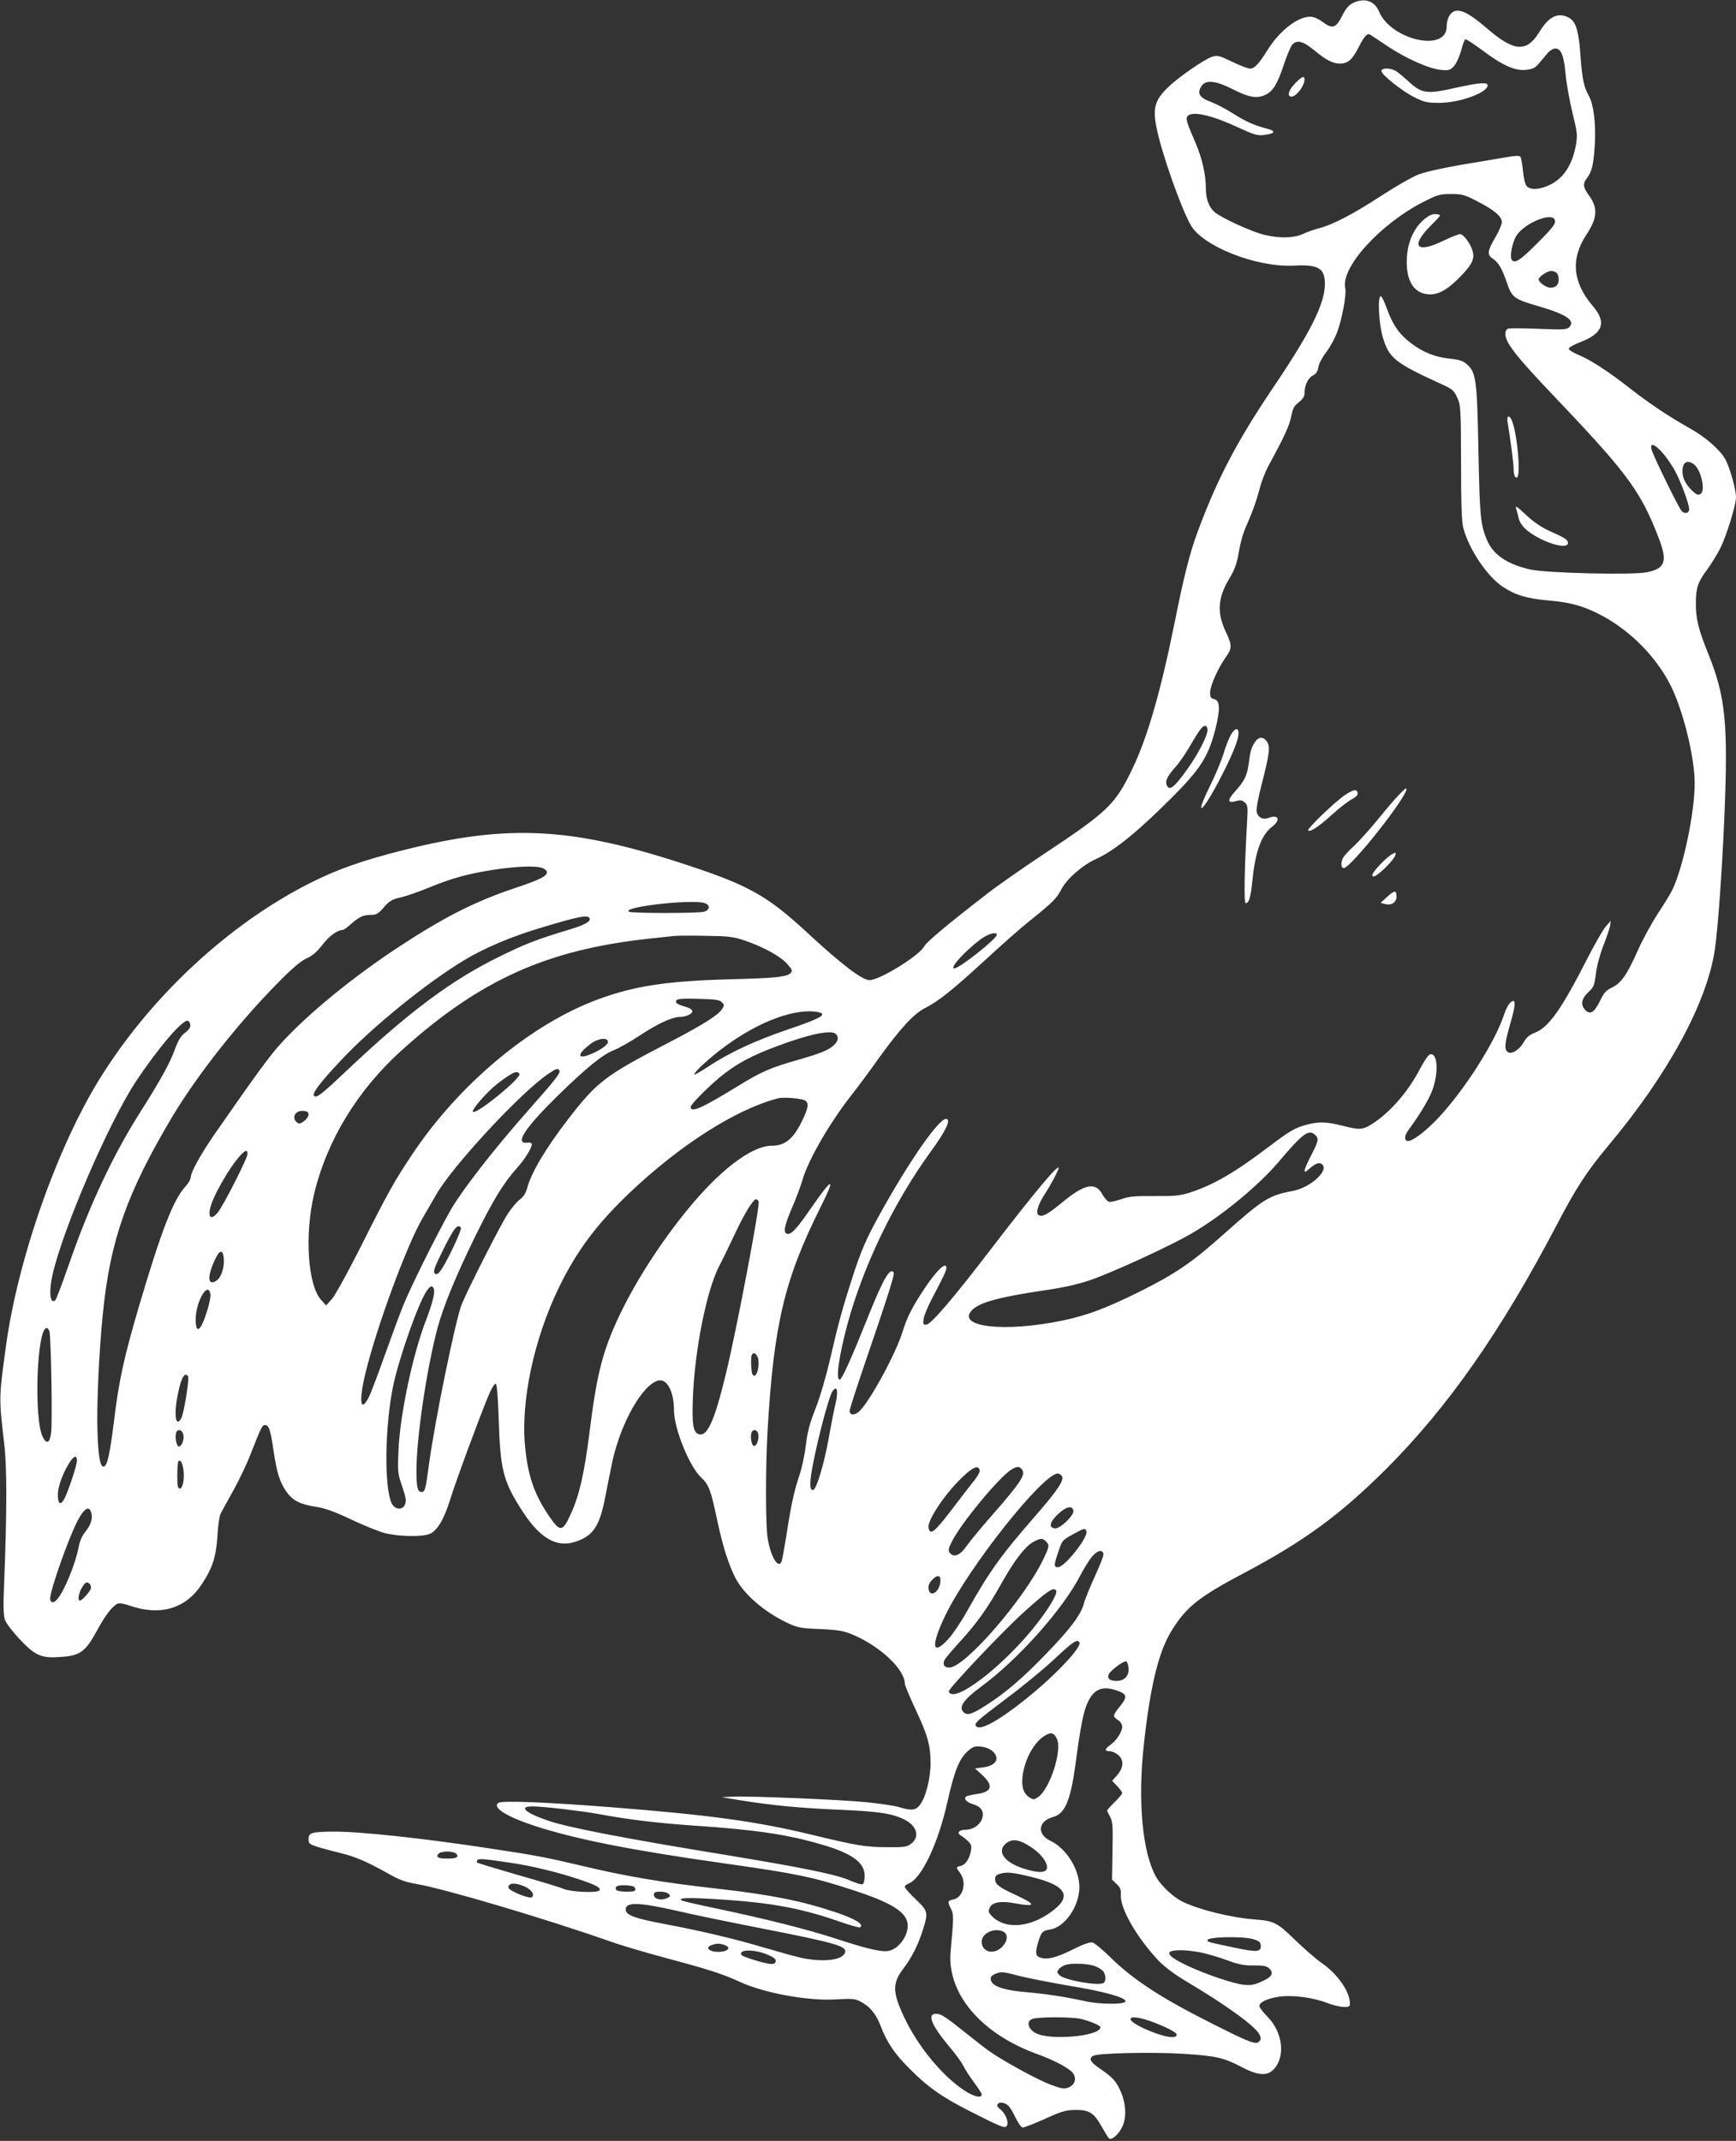 <?xml version="1.0" standalone="no"?>
<!DOCTYPE svg PUBLIC "-//W3C//DTD SVG 20010904//EN"
 "http://www.w3.org/TR/2001/REC-SVG-20010904/DTD/svg10.dtd">
<svg version="1.0" xmlns="http://www.w3.org/2000/svg"
 width="1038pt" height="1280pt" viewBox="0 0 1038 1280"
 preserveAspectRatio="xMidYMid meet">
<rect x="0" y="0" width="1038" height="1280" fill="#333333" stroke="none"/>
<g transform="translate(0,1280) scale(0.1,-0.1)"
fill="#ffffff" stroke="none">
<path d="M8090 12782 c-26 -13 -43 -33 -65 -77 -37 -73 -58 -80 -117 -36 -27
20 -54 31 -75 31 -75 0 -183 -85 -254 -199 -54 -86 -78 -111 -105 -111 -12 0
-60 18 -107 41 -79 38 -89 40 -121 29 -45 -15 -198 -120 -259 -179 -82 -78
-96 -127 -71 -248 29 -145 141 -465 202 -576 69 -128 394 -257 619 -245 146 8
185 -16 185 -110 -1 -120 -87 -291 -318 -632 -211 -314 -329 -540 -445 -855
-44 -118 -83 -272 -134 -530 -84 -415 -162 -689 -254 -881 -102 -213 -146
-256 -528 -509 -128 -85 -283 -193 -345 -242 -238 -184 -358 -285 -372 -311
-28 -55 -266 -202 -327 -202 -44 0 -169 95 -380 291 -229 211 -342 275 -698
393 -697 231 -1077 252 -1706 94 -243 -61 -395 -114 -560 -197 -486 -245 -951
-677 -1254 -1163 -257 -411 -493 -1081 -565 -1603 -43 -314 -43 -311 -11 -585
17 -147 17 -395 -1 -856 -5 -114 -3 -172 5 -197 7 -21 45 -71 87 -116 94 -100
131 -116 243 -108 122 8 151 29 226 167 46 84 84 133 116 151 11 6 37 2 75
-11 182 -63 334 -18 429 126 66 99 87 165 95 289 3 61 12 121 19 135 7 14 42
77 77 140 35 63 82 162 104 220 60 153 68 170 84 170 24 0 33 -27 51 -150 20
-135 37 -189 77 -248 37 -53 83 -77 178 -91 56 -9 109 -28 210 -76 74 -35 164
-71 200 -81 83 -21 223 -24 269 -5 46 20 85 85 123 206 32 105 173 487 228
619 18 43 37 75 44 73 7 -2 13 -71 18 -213 9 -293 26 -364 125 -523 116 -188
219 -250 342 -206 100 35 138 95 171 270 12 61 30 153 41 205 51 233 180 462
275 486 52 13 94 -66 94 -179 0 -106 91 -333 161 -399 48 -46 59 -74 99 -265
33 -152 65 -253 107 -337 49 -96 173 -204 309 -268 63 -30 80 -33 199 -38 109
-5 140 -11 193 -33 163 -68 312 -208 312 -293 0 -9 27 -73 59 -143 77 -162 95
-225 95 -331 0 -95 -29 -208 -65 -253 -24 -31 -51 -34 -124 -11 -27 8 -115 21
-195 29 -164 16 -701 38 -800 33 l-65 -3 107 -18 c194 -31 359 -47 593 -57
237 -10 321 -22 395 -60 74 -38 91 -104 37 -144 -25 -19 -42 -21 -145 -20
-125 0 -182 10 -447 74 -329 80 -614 119 -1202 165 -385 30 -652 41 -673 26
-39 -27 48 -82 215 -137 245 -80 577 -146 1130 -224 438 -62 534 -82 770 -159
226 -73 318 -128 331 -197 12 -66 -47 -155 -112 -168 -40 -9 -130 12 -319 74
-165 54 -415 117 -714 180 -107 22 -199 44 -204 47 -28 17 39 19 225 7 311
-20 489 -53 718 -133 63 -22 118 -37 122 -35 28 18 -28 52 -152 93 -194 65
-378 102 -685 137 -356 40 -560 75 -849 144 -186 44 -257 58 -531 99 -392 60
-782 102 -935 100 -126 -1 -145 -7 -145 -44 0 -27 5 -31 50 -46 28 -9 91 -26
140 -38 89 -21 163 -53 301 -131 51 -29 93 -44 154 -54 177 -31 766 -206 1160
-344 64 -23 217 -68 340 -101 245 -65 330 -93 431 -139 148 -69 414 -117 580
-106 89 5 111 4 140 -11 60 -30 97 -75 125 -149 37 -97 84 -167 174 -256 107
-108 195 -170 360 -253 187 -95 209 -104 220 -87 13 20 -7 73 -37 97 -22 18
-25 25 -15 35 8 8 20 9 39 2 21 -7 36 -26 61 -77 20 -41 38 -67 48 -67 9 0 68
23 133 52 101 46 124 52 183 53 82 0 109 -17 156 -101 18 -32 37 -63 42 -68
16 -16 61 24 82 72 25 55 20 138 -12 210 -26 58 -49 84 -122 133 -60 41 -71
62 -40 78 30 16 349 23 532 12 202 -13 246 -23 353 -79 92 -49 149 -55 186
-21 79 73 65 224 -30 321 -27 27 -49 56 -49 64 0 22 44 44 111 55 81 13 206
-2 296 -37 71 -26 132 -32 134 -11 7 69 -68 181 -166 249 -33 22 -105 85 -160
138 -109 106 -126 115 -245 124 -146 12 -338 60 -433 108 -52 26 -123 93 -152
142 -85 146 -114 460 -74 811 38 338 87 540 164 665 88 142 162 201 424 340
364 192 581 350 857 625 370 369 691 828 1023 1463 113 216 180 320 305 469
360 429 594 860 640 1179 18 122 42 459 56 779 24 568 8 728 -95 984 -60 148
-75 209 -75 302 0 94 11 128 68 204 24 33 59 90 78 127 37 74 94 258 94 304 0
49 -39 185 -65 230 -34 58 -118 131 -211 183 -125 70 -240 147 -354 236 -134
105 -242 175 -314 204 -31 13 -56 29 -56 36 0 7 31 25 68 39 137 52 160 118
76 216 -121 141 -134 282 -39 426 67 102 71 161 14 238 -34 47 -36 69 -9 103
29 37 39 84 46 203 7 121 -8 239 -36 287 -29 50 -40 101 -50 242 -10 147 -28
205 -71 226 -63 33 -118 6 -172 -82 -79 -130 -153 -125 -324 24 -99 85 -156
113 -193 93 -24 -13 -40 -49 -40 -89 0 -156 -333 -81 -405 91 -26 63 -88 83
-155 50z m203 -256 c114 -76 253 -138 324 -144 46 -4 54 -2 76 22 14 15 33 56
43 92 9 36 21 67 25 69 4 3 47 -25 96 -61 123 -93 199 -128 265 -122 43 5 56
11 80 39 16 19 39 46 52 62 13 15 33 27 45 27 35 0 52 -41 62 -152 5 -57 24
-161 41 -232 29 -118 31 -133 21 -192 -21 -119 -75 -202 -158 -240 -60 -29
-116 -31 -137 -6 -9 10 -18 48 -22 92 -4 41 -11 79 -16 84 -6 6 -35 5 -77 -3
-37 -6 -158 -27 -268 -45 -128 -22 -225 -44 -268 -61 -37 -15 -136 -72 -219
-126 -165 -108 -286 -171 -369 -193 -30 -8 -74 -23 -99 -35 -55 -25 -138 -27
-230 -5 -74 17 -263 104 -299 137 -34 32 -51 78 -51 144 0 80 -23 178 -60 265
-55 127 -62 149 -49 164 26 32 144 6 302 -68 94 -43 115 -50 154 -45 66 7 75
23 22 37 -79 20 -128 42 -207 92 -42 27 -103 58 -135 70 -65 24 -81 51 -53 93
26 40 83 34 190 -20 96 -49 145 -56 196 -30 43 22 68 64 106 177 18 55 41 109
50 120 30 33 66 23 144 -42 59 -49 101 -70 142 -70 48 0 74 23 113 100 32 63
50 83 67 73 4 -2 49 -32 101 -67z m535 -927 c105 -53 152 -93 152 -127 0 -14
-18 -56 -40 -93 -46 -78 -49 -102 -16 -124 35 -23 57 -60 86 -145 30 -89 43
-99 193 -142 164 -48 218 -85 180 -124 -15 -15 -34 -16 -183 -10 -91 4 -173 4
-182 1 -26 -10 -22 -54 9 -100 43 -66 108 -139 321 -363 385 -406 465 -517
568 -784 56 -143 42 -186 -66 -209 -82 -18 -601 -6 -700 16 -137 31 -220 87
-258 174 -40 94 -44 139 -52 531 -8 427 -14 473 -68 521 -23 21 -44 28 -98 34
-90 9 -160 36 -233 90 -72 53 -113 111 -149 211 -15 42 -31 75 -37 73 -19 -7
-10 -169 13 -245 38 -126 71 -152 345 -278 71 -32 80 -39 100 -83 21 -46 22
-59 23 -388 0 -243 4 -354 13 -390 34 -129 142 -290 236 -353 77 -51 146 -71
273 -82 133 -11 214 -34 321 -91 172 -92 325 -248 410 -417 74 -147 143 -425
144 -582 1 -176 -70 -513 -136 -645 -11 -22 -49 -84 -85 -138 -35 -54 -89
-152 -119 -219 -65 -147 -100 -196 -156 -223 -34 -16 -47 -31 -69 -77 -34 -70
-59 -87 -88 -58 -31 31 -25 68 16 107 33 30 37 41 46 110 5 44 24 116 44 167
20 50 38 105 41 121 l4 30 -30 -35 c-17 -19 -67 -107 -112 -195 -153 -300
-230 -409 -313 -440 -31 -12 -49 -27 -65 -56 -27 -47 -75 -76 -97 -58 -21 17
-17 52 17 171 34 116 34 154 -1 123 -10 -9 -27 -40 -36 -69 -54 -165 -234
-449 -396 -622 -66 -70 -142 -130 -173 -135 -29 -6 -31 28 -4 64 75 102 132
199 149 255 34 109 22 214 -22 197 -9 -4 -35 -42 -57 -85 -72 -138 -179 -261
-287 -330 -56 -35 -75 -37 -179 -10 -91 23 -141 25 -210 6 -71 -18 -102 -37
-219 -125 -210 -160 -341 -236 -481 -281 -60 -19 -90 -22 -212 -21 -120 1
-152 -2 -200 -19 -31 -11 -65 -18 -73 -15 -9 3 -27 23 -39 45 -42 75 -106 62
-241 -50 -85 -70 -118 -88 -140 -75 -19 11 -3 64 34 121 35 52 86 148 86 161
0 27 -151 -154 -404 -484 -228 -298 -361 -453 -388 -453 -18 0 -20 4 -15 36 3
20 23 68 43 107 85 163 96 186 92 202 -5 30 -60 -24 -129 -127 -75 -113 -104
-171 -131 -256 -40 -133 -198 -423 -261 -481 -28 -25 -57 -23 -57 4 0 9 39
130 86 268 143 417 184 548 178 558 -21 34 -60 -31 -149 -252 -104 -260 -159
-382 -173 -387 -27 -9 -6 140 44 327 97 357 278 731 500 1037 92 126 123 194
90 194 -44 0 -220 -253 -394 -567 -84 -152 -113 -219 -166 -383 -57 -176 -86
-281 -135 -496 -23 -98 -59 -221 -85 -286 -35 -89 -48 -138 -57 -214 -6 -54
-23 -137 -39 -184 -33 -98 -51 -183 -79 -367 -12 -72 -24 -138 -27 -147 -19
-51 -66 25 -84 137 -13 79 -13 432 0 652 37 629 101 897 317 1329 94 188 73
182 -66 -19 -80 -116 -113 -150 -137 -141 -22 9 -13 51 35 163 22 50 49 123
61 164 35 118 161 335 289 499 37 47 112 147 166 224 128 177 209 266 278 300
80 41 165 109 352 281 94 87 215 194 270 238 140 112 163 136 190 188 33 64
126 146 210 184 96 44 210 132 372 288 245 237 293 306 340 487 30 120 28 172
-7 180 -21 5 -25 12 -24 42 1 42 48 145 93 208 38 53 39 72 1 151 -55 117 -49
204 21 321 30 49 44 87 54 145 18 98 25 120 68 218 19 44 45 118 56 164 12 48
39 118 63 160 87 159 118 227 129 283 9 47 18 62 45 83 24 19 34 34 34 54 0
47 21 91 50 106 20 10 29 24 33 51 3 20 24 59 48 90 23 30 52 84 65 120 29 78
56 227 48 259 -31 124 211 390 475 522 77 39 92 43 157 43 65 0 81 -4 152 -41z
m468 -113 c8 -22 -5 -41 -102 -138 -102 -103 -135 -125 -154 -103 -15 18 2
108 28 147 49 75 210 141 228 94z m12 -318 c7 -7 12 -24 12 -38 0 -33 -17 -50
-50 -50 -25 0 -70 32 -70 50 0 15 52 50 74 50 12 0 27 -5 34 -12z m629 -1071
c22 -24 56 -72 76 -108 35 -63 87 -202 87 -234 0 -24 -29 -30 -46 -9 -21 26
-171 333 -179 367 -11 41 15 35 62 -16z m190 -72 c43 -30 73 -158 41 -178 -14
-9 -23 -6 -49 18 -40 39 -59 76 -59 118 0 53 27 70 67 42z m-2907 -1590 c0
-34 -56 -143 -118 -230 -82 -116 -113 -139 -127 -95 -8 24 8 54 55 106 20 22
56 74 80 115 60 103 79 129 96 129 8 0 14 -10 14 -25z m-3976 -825 c14 -5 26
-16 26 -25 0 -24 -42 -45 -198 -97 -229 -77 -414 -170 -681 -345 -275 -180
-545 -400 -708 -578 -66 -71 -150 -186 -402 -549 -84 -122 -141 -226 -141
-258 0 -10 -15 -35 -34 -55 -71 -80 -142 -263 -272 -703 -93 -316 -124 -456
-154 -709 -23 -183 -38 -252 -58 -259 -22 -7 -34 52 -39 204 -6 160 9 488 33
719 44 432 143 712 412 1165 148 248 391 557 627 797 93 95 144 138 178 153
34 15 61 38 94 80 40 53 91 90 122 90 6 0 28 15 48 34 51 45 75 56 120 56 33
0 44 6 78 45 34 39 49 48 103 60 34 8 111 35 171 60 138 56 229 81 383 105
138 21 254 25 292 10z m971 -210 c33 -12 30 -41 -5 -51 -37 -10 -433 -10 -449
0 -46 29 385 77 454 51z m-690 -89 c11 -19 -29 -42 -128 -71 -194 -59 -253
-82 -412 -160 -286 -140 -544 -333 -910 -679 -152 -144 -182 -168 -197 -153
-14 14 36 80 163 215 185 197 511 462 736 597 124 75 289 144 477 199 207 62
258 72 271 52z m2435 -100 c0 -24 -224 -201 -254 -201 -31 0 61 101 157 174
45 33 97 48 97 27z m-1505 -35 c112 -39 209 -92 251 -138 32 -36 34 -42 21
-56 -23 -23 -92 -30 -363 -37 -377 -10 -573 -40 -791 -121 -400 -148 -829
-507 -1107 -924 -108 -161 -147 -231 -311 -558 -75 -148 -151 -287 -170 -308
l-35 -39 -29 32 c-81 87 -101 392 -42 638 76 317 260 618 520 853 470 424 871
605 1491 671 58 6 121 13 140 15 19 2 105 3 190 1 138 -2 164 -5 235 -29z
m-139 -368 c16 -16 16 -18 0 -43 -23 -35 -118 -95 -311 -195 -388 -201 -435
-237 -607 -460 -135 -175 -223 -323 -247 -417 -8 -28 -22 -49 -42 -64 -17 -12
-51 -52 -74 -88 -45 -69 -242 -458 -275 -541 -37 -95 -159 -690 -195 -955 -21
-156 -24 -165 -45 -165 -23 0 -30 27 -30 126 0 198 61 609 126 854 36 132 109
310 224 545 106 216 170 321 249 409 48 53 91 122 91 146 0 7 -12 10 -27 8
-78 -9 -17 85 179 278 176 172 271 249 340 276 29 11 99 51 155 88 102 68 192
110 238 110 36 0 75 18 75 34 0 9 -17 20 -42 27 -51 15 -63 23 -53 39 5 8 44
11 131 8 99 -2 127 -6 140 -20z m598 -68 c15 -14 -37 -39 -203 -95 -192 -65
-353 -140 -470 -218 -47 -31 -87 -54 -90 -51 -3 3 21 31 54 61 185 169 402
287 574 312 58 9 120 4 135 -9z m-3776 -67 c2 -14 -8 -30 -31 -47 -26 -20 -41
-45 -61 -99 -30 -83 -86 -185 -208 -377 -164 -259 -304 -558 -424 -904 -40
-115 -77 -213 -82 -218 -33 -33 -42 49 -16 158 63 273 334 900 494 1144 132
200 283 377 313 367 7 -2 13 -13 15 -24z m3860 -55 c18 -18 14 -42 -10 -65
-36 -33 -76 -49 -211 -88 -175 -50 -224 -72 -374 -164 -209 -128 -273 -156
-273 -119 0 17 128 144 204 201 83 64 172 110 309 161 194 73 328 101 355 74z
m-1363 -48 c0 -18 -52 -53 -111 -76 -75 -29 -72 4 6 64 46 35 105 42 105 12z
m-290 -171 c8 -13 -24 -54 -170 -219 -217 -244 -422 -507 -488 -628 -91 -163
-236 -457 -278 -562 -23 -58 -73 -193 -111 -300 -38 -107 -79 -215 -91 -240
-52 -103 -63 -31 -22 140 69 283 249 770 344 931 25 43 61 104 79 136 96 170
509 615 671 723 49 33 57 35 66 19z m-239 -20 c13 -22 -248 -237 -277 -227
-17 6 82 120 148 171 90 68 115 79 129 56z m1710 -160 c21 -17 17 -42 -17
-114 -53 -112 -103 -155 -184 -155 -111 0 -284 -125 -463 -333 -173 -202 -340
-455 -447 -679 -101 -214 -136 -347 -180 -700 -30 -241 -61 -379 -111 -487
-51 -113 -64 -114 -134 -11 -85 126 -123 235 -140 407 -28 271 52 648 204 960
105 214 223 373 419 560 303 288 640 503 892 567 32 8 146 -2 161 -15z m-2971
-83 c0 -10 -12 -28 -27 -39 -22 -17 -30 -18 -43 -7 -34 28 -9 73 40 68 22 -2
30 -8 30 -22z m6019 -122 c23 -22 20 -35 -24 -121 -46 -90 -52 -117 -17 -86
41 38 67 47 84 30 38 -38 -73 -137 -175 -157 -145 -27 -178 -48 -412 -256
-195 -174 -288 -238 -511 -349 -201 -99 -307 -139 -459 -171 -344 -71 -633
-38 -539 62 44 47 162 79 432 119 117 17 201 36 275 61 132 45 486 208 608
280 182 106 398 285 520 428 143 170 181 197 218 160z m-6384 -113 c0 -26
-145 -311 -179 -352 -35 -41 -56 -32 -46 20 13 71 115 250 183 324 30 32 42
34 42 8z m3056 -285 c9 -25 -130 -760 -196 -1031 -68 -282 -112 -379 -164
-359 -32 12 -39 61 -33 217 11 288 82 642 157 787 16 30 56 112 89 182 60 129
114 218 132 218 5 0 12 -6 15 -14z m-1780 -157 c7 -12 -92 -221 -124 -259 -16
-20 -23 -22 -33 -13 -10 10 -1 35 40 119 72 148 98 183 117 153z m-1418 -182
c5 -54 -15 -115 -44 -134 -52 -34 -57 23 -9 125 28 61 48 64 53 9z m1256 -183
c8 -22 -8 -86 -48 -191 -78 -200 -154 -562 -163 -769 -6 -135 -5 -143 22 -222
23 -69 26 -87 16 -108 -15 -35 -61 -30 -79 8 -46 96 -41 462 9 703 35 167 151
496 201 568 22 31 33 34 42 11z m-1336 -33 c2 -12 -6 -55 -18 -94 -38 -125
-70 -151 -70 -54 1 107 76 233 88 148z m-963 -218 c10 -25 19 -538 11 -607 -8
-63 -26 -74 -50 -28 -55 107 -36 652 23 652 5 0 12 -8 16 -17z m4236 -159 c13
-35 -1 -109 -21 -109 -11 0 -16 15 -18 54 -2 29 -1 60 2 67 9 22 26 16 37 -12z
m-3406 -114 c7 -11 -20 -186 -36 -237 -6 -18 -17 -33 -25 -33 -19 0 -19 82 1
172 19 93 41 129 60 98z m3872 -157 c-9 -37 -28 -133 -42 -213 -28 -154 -72
-301 -92 -308 -24 -7 -24 47 2 174 33 165 92 382 111 413 28 42 38 10 21 -66z
m-3901 -189 c8 -30 -11 -77 -29 -72 -13 5 -22 61 -13 84 9 23 35 16 42 -12z
m3437 6 c8 -29 -7 -75 -24 -75 -15 0 -25 55 -15 81 8 21 33 17 39 -6z m-4073
-163 c0 -27 -50 -178 -74 -226 -24 -46 -41 -34 -40 27 3 95 114 289 114 199z
m637 -55 c7 -55 -4 -112 -22 -112 -12 0 -15 16 -15 78 0 43 3 82 7 86 12 11
24 -10 30 -52z m4761 -4 c2 -8 -13 -35 -32 -59 -20 -24 -81 -104 -137 -177
-102 -134 -130 -155 -137 -104 -7 44 101 204 200 298 66 64 99 77 106 42z
m252 7 c25 -30 -3 -74 -177 -273 -65 -74 -134 -157 -154 -186 -38 -55 -75 -70
-99 -41 -12 14 -10 24 12 69 53 107 281 383 353 428 36 22 49 23 65 3z m238
-38 c19 -23 -21 -84 -159 -242 -208 -239 -274 -332 -409 -572 -34 -61 -84
-134 -109 -162 -99 -107 -107 -43 -18 142 140 289 583 847 672 847 7 0 17 -6
23 -13z m70 -210 c5 -27 -81 -109 -110 -105 -39 5 -33 36 17 84 49 47 87 56
93 21z m-5872 -12 c9 -36 -3 -72 -36 -114 -20 -24 -34 -57 -41 -96 -17 -94
-87 -262 -127 -307 -21 -25 -42 -22 -42 5 0 49 105 348 162 461 39 77 72 98
84 51z m5950 -110 c13 -34 -130 -215 -170 -215 -25 0 -25 12 -1 83 27 80 24
77 95 116 63 35 69 36 76 16z m-242 -61 c22 -21 21 -29 -14 -103 -114 -240
-470 -651 -564 -651 -31 0 -42 20 -27 48 6 10 47 59 92 108 101 111 162 196
247 347 77 138 143 223 192 249 42 22 54 23 74 2z m344 -75 c2 -9 -22 -70 -52
-135 -30 -66 -60 -139 -66 -164 -17 -64 -83 -152 -223 -296 -138 -143 -237
-229 -351 -303 -89 -58 -120 -69 -141 -51 -37 31 -8 75 103 157 220 162 485
459 590 661 24 46 57 99 74 118 32 36 60 41 66 13z m-975 -164 c-5 -65 -64
-101 -71 -43 -2 19 5 36 23 54 31 31 51 27 48 -11z m-5086 -16 c6 -6 9 -19 6
-28 -7 -20 -54 -71 -65 -71 -15 0 -8 45 12 78 21 34 30 38 47 21z m5778 -39
c10 -16 -39 -100 -113 -195 -195 -252 -503 -489 -529 -408 -5 14 316 353 441
467 149 135 186 160 201 136z m139 -309 c17 -27 -141 -195 -315 -335 -163
-131 -275 -194 -301 -168 -17 17 -3 29 186 172 94 70 222 175 284 234 107 100
133 118 146 97z m294 -154 c4 -46 -24 -77 -71 -77 -42 0 -60 16 -46 42 13 24
89 80 103 75 6 -2 12 -20 14 -40z m-50 -142 c41 -18 40 -36 -3 -89 -42 -51
-43 -59 -10 -80 14 -9 25 -26 25 -39 0 -30 -32 -81 -69 -108 -37 -27 -39 -39
-7 -39 13 0 35 -9 50 -21 37 -29 36 -77 -4 -122 l-30 -34 30 -32 c17 -17 30
-36 30 -41 0 -6 -20 -30 -45 -54 -25 -25 -45 -47 -45 -51 0 -3 8 -20 18 -38
15 -28 17 -55 14 -204 l-3 -171 27 -26 c23 -21 27 -32 26 -68 -4 -80 97 -255
227 -392 36 -37 95 -81 164 -122 245 -146 417 -271 439 -320 9 -20 8 -28 -3
-40 -21 -20 -54 -7 -279 106 -306 154 -471 261 -610 397 -47 46 -95 86 -107
89 -15 4 -53 -9 -115 -40 -97 -48 -150 -63 -191 -52 -34 8 -39 27 -21 88 20
68 26 74 74 82 87 14 173 138 174 251 1 107 -77 233 -173 279 -82 39 -74 117
14 142 73 20 105 95 135 311 32 239 49 325 76 379 39 82 95 99 192 59z m-379
-280 c34 -70 -42 -304 -114 -351 -23 -15 -27 -15 -50 0 -35 23 -48 61 -41 124
11 97 64 198 126 240 42 28 61 25 79 -13z m-383 -76 c46 -43 18 -88 -61 -96
l-45 -6 45 -41 c65 -61 56 -98 -27 -111 -24 -3 -51 -9 -61 -12 -31 -8 -14 -37
28 -49 54 -15 74 -49 55 -93 -15 -36 -55 -61 -99 -61 -37 0 -52 -20 -26 -34
10 -6 30 -21 43 -34 20 -19 23 -29 17 -59 -9 -48 -32 -82 -61 -89 -29 -7 -29
-8 -3 -43 41 -56 18 -146 -41 -158 -34 -6 -36 -12 -14 -55 17 -32 17 -54 -2
-254 -23 -254 183 -496 526 -618 99 -36 189 -85 207 -113 21 -32 10 -68 -27
-83 -27 -11 -39 -9 -105 15 -73 26 -273 135 -365 198 -25 17 -90 68 -145 112
-125 100 -148 115 -180 115 -53 0 -24 -71 80 -195 37 -43 76 -97 87 -120 11
-22 40 -66 64 -98 24 -33 44 -63 44 -68 0 -24 -35 -18 -87 12 -136 82 -291
266 -377 449 -70 149 -71 202 -6 288 51 66 92 148 119 236 32 103 30 110 -44
181 -36 34 -65 67 -65 74 0 6 11 16 24 20 76 30 175 237 231 488 43 191 72
262 127 308 27 23 39 26 76 22 26 -3 53 -14 68 -28z m-2568 -345 c75 -9 171
-22 212 -30 184 -34 352 -54 570 -69 363 -24 557 -53 756 -111 188 -54 264
-109 264 -189 0 -24 -5 -47 -11 -50 -6 -4 -37 5 -70 19 -83 38 -269 76 -727
152 -633 103 -961 167 -1083 208 -140 48 -181 86 -94 86 25 0 108 -7 183 -16z
m2799 -229 c74 -49 115 -120 82 -141 -20 -12 -67 -6 -134 16 -114 38 -157 104
-98 150 37 29 80 22 150 -25z m-3438 -39 c16 -20 1 -28 -54 -28 -55 0 -70 8
-54 28 6 8 30 14 54 14 24 0 48 -6 54 -14z m316 -52 c131 -19 285 -56 417
-100 106 -35 140 -55 118 -69 -21 -13 -169 -6 -208 11 -20 9 -144 47 -276 84
-131 38 -240 71 -243 74 -3 2 -2 9 1 14 6 11 37 9 191 -14z m3119 -85 c200
-48 246 -109 143 -193 -136 -112 -299 -128 -381 -37 -16 17 -17 25 -8 46 15
32 67 41 147 26 132 -24 134 -9 7 50 -100 46 -122 63 -122 95 0 18 8 26 33 32
38 11 73 7 181 -19z m-3034 -55 c45 -18 69 -49 51 -67 -13 -13 -141 39 -141
58 0 27 36 31 90 9z m668 -16 c3 -15 -5 -18 -52 -18 -30 0 -58 5 -61 10 -13
21 8 31 58 28 40 -2 53 -7 55 -20z m202 -33 c10 -12 8 -16 -15 -25 -36 -14
-75 -3 -75 21 0 15 7 19 39 19 22 0 44 -6 51 -15z m50 -100 c85 -20 302 -65
481 -100 485 -95 542 -112 519 -155 -22 -41 -134 -52 -257 -26 -37 8 -143 38
-236 65 -164 49 -371 98 -595 140 -159 30 -216 50 -220 79 -8 52 72 51 308 -3z
m1951 -125 c28 -16 24 -57 -10 -91 -50 -49 -121 -30 -121 32 0 52 78 87 131
59z m1489 -43 c33 -9 46 -17 48 -33 6 -45 -18 -48 -155 -19 -157 33 -163 34
-163 45 0 20 200 25 270 7z m-3155 -37 c40 -15 15 -40 -40 -40 -53 0 -80 25
-44 39 32 13 52 13 84 1z m260 -59 c34 -15 46 -25 43 -38 -3 -13 -12 -17 -33
-15 -40 4 -164 43 -171 53 -22 36 80 36 161 0z m2596 13 c39 -9 107 -29 152
-46 65 -24 98 -30 155 -29 60 0 76 -3 93 -20 28 -28 12 -51 -53 -79 -41 -18
-63 -21 -104 -16 -64 7 -232 65 -340 116 -125 60 -136 90 -33 90 33 0 92 -7
130 -16z m-641 -80 c22 -9 45 -25 50 -35 14 -24 12 -56 -2 -65 -30 -19 -232
17 -262 46 -17 16 -17 21 -6 36 8 9 23 20 35 24 35 15 142 11 185 -6z m-450
-59 c52 -13 181 -38 285 -56 210 -34 345 -71 345 -94 0 -20 -150 -20 -240 0
-119 26 -234 44 -351 54 -123 10 -193 31 -210 62 -12 23 -5 37 25 49 32 13 44
12 146 -15z m360 -255 c53 -12 120 -40 120 -50 0 -55 -308 -82 -390 -34 -44
25 -54 69 -18 83 31 13 232 13 288 1z m458 -29 c86 -35 125 -58 117 -71 -10
-16 -50 -12 -117 11 -85 29 -158 69 -158 87 0 21 68 10 158 -27z"/>
<path d="M8260 12375 c0 -22 126 -122 200 -158 56 -28 75 -32 145 -32 123 0
290 61 290 105 0 20 -51 16 -191 -15 -173 -39 -203 -35 -282 38 -26 24 -58 51
-72 60 -31 22 -90 23 -90 2z"/>
<path d="M7747 12305 c-40 -41 -52 -74 -31 -82 26 -10 84 60 84 102 0 24 -16
18 -53 -20z"/>
<path d="M8510 11484 c-59 -54 -92 -130 -98 -225 -8 -138 43 -219 139 -219 57
0 113 34 191 117 60 63 75 96 64 139 -11 44 -55 104 -75 104 -11 0 -57 -18
-102 -40 -163 -79 -198 -31 -70 95 28 27 51 53 51 57 0 4 -13 8 -30 8 -20 0
-43 -12 -70 -36z"/>
<path d="M9014 10278 c16 -94 36 -249 36 -276 0 -38 9 -64 21 -56 23 14 2 254
-30 337 -15 38 -33 35 -27 -5z"/>
<path d="M9065 9760 c4 -14 12 -41 16 -60 5 -21 22 -47 44 -66 82 -72 250
-126 250 -81 0 20 -16 31 -116 75 -42 19 -90 52 -134 93 -53 50 -66 59 -60 39z"/>
<path d="M7361 8409 c-11 -18 -32 -70 -46 -118 -15 -47 -52 -134 -82 -194 -30
-60 -53 -116 -51 -125 8 -39 190 302 217 406 18 67 -5 85 -38 31z"/>
<path d="M7500 8358 c-20 -33 -24 -49 -35 -133 -9 -62 -27 -98 -76 -152 -53
-58 -52 -78 4 -62 24 7 35 5 50 -9 18 -16 19 -26 13 -127 -15 -265 -19 -475
-8 -475 20 0 30 33 41 140 17 168 53 268 116 316 54 41 41 77 -19 54 -34 -13
-63 1 -72 35 -4 15 8 81 29 162 48 189 53 227 33 258 -23 34 -52 32 -76 -7z"/>
<path d="M8364 8047 c-23 -23 -79 -89 -126 -147 -47 -58 -110 -127 -139 -155
-30 -27 -59 -58 -66 -70 -17 -27 -16 -65 1 -65 44 0 399 451 374 476 -3 2 -22
-15 -44 -39z"/>
<path d="M8047 8050 c-55 -34 -234 -206 -225 -215 11 -12 64 23 143 95 43 39
96 80 117 91 25 13 38 26 36 36 -5 26 -21 25 -71 -7z"/>
<path d="M8271 7650 c-61 -61 -79 -90 -56 -90 18 0 106 84 124 118 21 40 -13
25 -68 -28z"/>
<path d="M8292 7436 l-37 -34 27 -7 c39 -10 68 10 68 45 0 39 -12 38 -58 -4z"/>
</g>
</svg>
